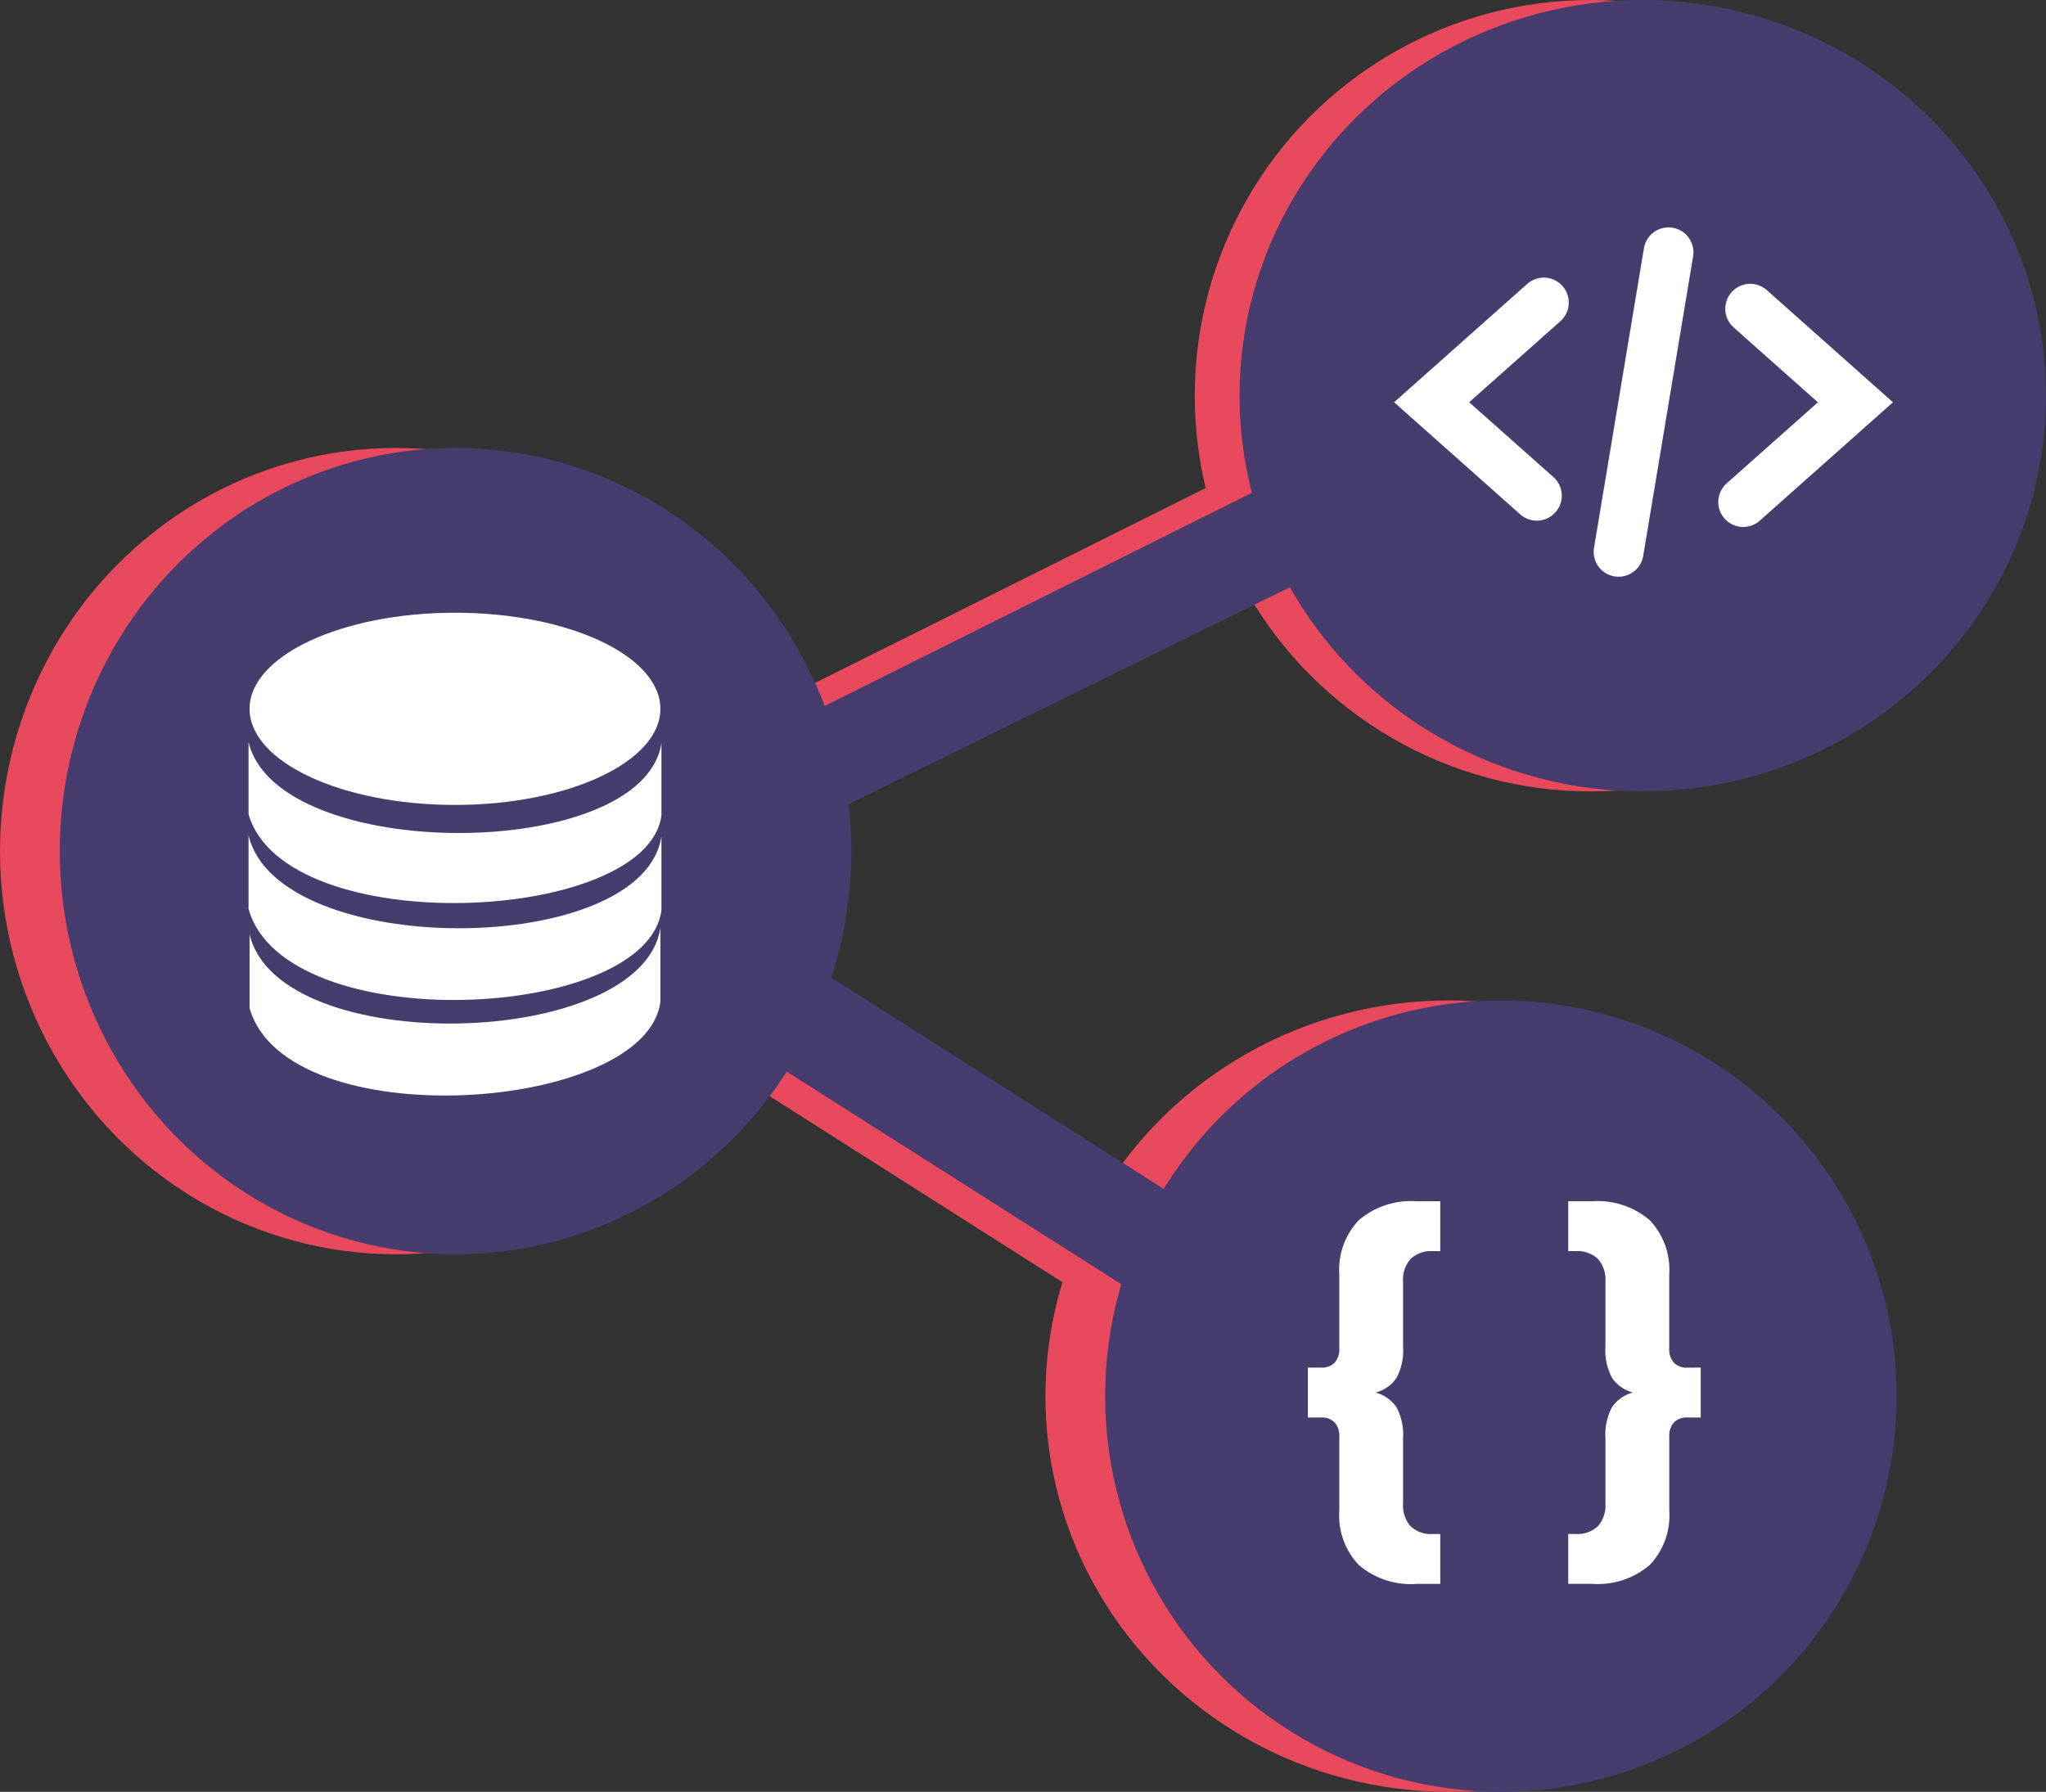 <?xml version="1.0" encoding="UTF-8"?> <svg xmlns="http://www.w3.org/2000/svg" width="137" height="120" viewBox="0 0 137 120"><rect x="0" y="0" width="137" height="120" fill="#333333" stroke="none"/><g id="fullstack-development-icon" transform="translate(-763 -681)"><g id="Group_60120" data-name="Group 60120" transform="translate(763 681)"><g id="_0e94c2a3cbdf780a346bdf53b950d435" data-name="0e94c2a3cbdf780a346bdf53b950d435" transform="translate(20.639 13.232)"><path id="Path_205006" data-name="Path 205006" d="M134.948,68.261a13.864,13.864,0,0,0-13.805,13.812c0,.387.082.753.115,1.133L77.172,105.2a15.727,15.727,0,0,0-4.694-4.161,14.1,14.1,0,0,0-6.543-1.683,13.8,13.8,0,1,0,0,27.591,13.689,13.689,0,0,0,9.134-3.559l35.882,22.8a13.539,13.539,0,0,0-.148,1.463,13.945,13.945,0,1,0,2.656-8.049l-34.54-21.969a13.559,13.559,0,0,0,.822-4.5c0-1.507.447-.507-.007-1.867L123.5,89.752a13.8,13.8,0,1,0,11.446-21.49Zm0,6.91a6.9,6.9,0,1,1-6.9,6.9A6.857,6.857,0,0,1,134.948,75.171ZM65.935,106.253a6.889,6.889,0,1,1-6.9,6.876A6.828,6.828,0,0,1,65.935,106.253Zm58.673,34.493a6.906,6.906,0,1,1-6.9,6.9A6.851,6.851,0,0,1,124.608,140.747Z" transform="translate(-52.123 -68.261)" fill="#e9495d"></path></g><g id="Group_60116" data-name="Group 60116" transform="translate(79.584)"><circle id="Ellipse_638" data-name="Ellipse 638" cx="26.5" cy="26.5" r="26.5" transform="translate(0.416)" fill="#e9495d"></circle><path id="_4d248dd9a096122d1f410ee5e4d22280" data-name="4d248dd9a096122d1f410ee5e4d22280" d="M9.547,24.42A1.664,1.664,0,0,1,8.439,24L-.008,16.491,8.908,8.565a1.669,1.669,0,0,1,2.217,2.5L5.018,16.491,10.657,21.5A1.67,1.67,0,0,1,9.549,24.42Zm14.932,0,8.916-7.926L24.948,8.982a1.669,1.669,0,1,0-2.217,2.5l5.639,5.013-6.108,5.428a1.67,1.67,0,1,0,2.216,2.5Zm-7.808,2.365L20.009,6.75a1.669,1.669,0,1,0-3.292-.55L13.379,26.232a1.669,1.669,0,0,0,1.372,1.922,1.771,1.771,0,0,0,.276.022,1.67,1.67,0,0,0,1.644-1.394Z" transform="translate(10.042 10.448)" fill="#e9495d"></path></g><g id="Group_60117" data-name="Group 60117" transform="translate(70.258 66.527)"><ellipse id="Ellipse_639" data-name="Ellipse 639" cx="27" cy="26.5" rx="27" ry="26.5" transform="translate(-0.258 0.473)" fill="#e9495d"></ellipse><path id="Path_205008" data-name="Path 205008" d="M49.769,13.906a3.924,3.924,0,0,1-.438,2.081,2.451,2.451,0,0,1-1.4.986,2.451,2.451,0,0,1,1.4.986,3.924,3.924,0,0,1,.438,2.081v4.38a2.072,2.072,0,0,0,.506,1.506,1.991,1.991,0,0,0,1.492.52h.493v3.34H50.672a5.372,5.372,0,0,1-3.86-1.259A4.809,4.809,0,0,1,45.5,24.884V19.929a1.333,1.333,0,0,0-.315-.958,1.174,1.174,0,0,0-.89-.329h-.9V15.3h.9a1.174,1.174,0,0,0,.89-.329,1.333,1.333,0,0,0,.315-.958V9.06a4.809,4.809,0,0,1,1.314-3.641,5.372,5.372,0,0,1,3.86-1.259H52.26V7.5h-.493a1.991,1.991,0,0,0-1.492.52,2.072,2.072,0,0,0-.506,1.506ZM69.7,15.3v3.34h-.9a1.174,1.174,0,0,0-.89.329,1.333,1.333,0,0,0-.315.958v4.955a4.809,4.809,0,0,1-1.314,3.641,5.372,5.372,0,0,1-3.86,1.259H60.829v-3.34h.493a1.991,1.991,0,0,0,1.492-.52,2.072,2.072,0,0,0,.506-1.506v-4.38a3.924,3.924,0,0,1,.438-2.081,2.451,2.451,0,0,1,1.4-.986,2.451,2.451,0,0,1-1.4-.986,3.924,3.924,0,0,1-.438-2.081V9.526a2.072,2.072,0,0,0-.506-1.506,1.991,1.991,0,0,0-1.492-.52h-.493V4.16h1.588a5.372,5.372,0,0,1,3.86,1.259A4.809,4.809,0,0,1,67.591,9.06v4.955a1.333,1.333,0,0,0,.315.958,1.174,1.174,0,0,0,.89.329Z" transform="translate(-29.809 9.763)" fill="#e9495d"></path></g><g id="Group_60118" data-name="Group 60118" transform="translate(0 30.466)"><ellipse id="Ellipse_640" data-name="Ellipse 640" cx="26.5" cy="27" rx="26.5" ry="27" transform="translate(0 -0.465)" fill="#e9495d"></ellipse><g id="database" transform="translate(12.912 10.569)"><path id="Path_205009" data-name="Path 205009" d="M13.822,0c7.6,0,13.754,2.884,13.754,6.436s-6.16,6.436-13.754,6.436S.068,9.988.068,6.436,6.228,0,13.822,0ZM.068,21.532v4.942c2.447,8.691,26.623,7.012,27.51-.445V21.092C26.37,29.278,2,29.867.068,21.532ZM0,8.667v4.826c2.447,8.488,26.757,7.341,27.647.061V8.731c-1.21,8-25.713,8.078-27.647-.063ZM0,14.9v4.942c2.447,8.691,26.757,7.518,27.647.061V14.969C26.436,23.155,1.934,23.239,0,14.9Z" fill="#e9495d" fill-rule="evenodd"></path></g></g></g><g id="Group_60119" data-name="Group 60119" transform="translate(766.731 681)"><g id="_0e94c2a3cbdf780a346bdf53b950d435-2" data-name="0e94c2a3cbdf780a346bdf53b950d435" transform="translate(20.639 13.232)"><path id="Path_205006-2" data-name="Path 205006" d="M134.948,68.261a13.864,13.864,0,0,0-13.805,13.812c0,.387.082.753.115,1.133L77.172,105.2a15.727,15.727,0,0,0-4.694-4.161,14.1,14.1,0,0,0-6.543-1.683,13.8,13.8,0,1,0,0,27.591,13.689,13.689,0,0,0,9.134-3.559l35.882,22.8a13.539,13.539,0,0,0-.148,1.463,13.945,13.945,0,1,0,2.656-8.049l-34.54-21.969a13.559,13.559,0,0,0,.822-4.5c0-1.507.447-.507-.007-1.867L123.5,89.752a13.8,13.8,0,1,0,11.446-21.49Zm0,6.91a6.9,6.9,0,1,1-6.9,6.9A6.857,6.857,0,0,1,134.948,75.171ZM65.935,106.253a6.889,6.889,0,1,1-6.9,6.876A6.828,6.828,0,0,1,65.935,106.253Zm58.673,34.493a6.906,6.906,0,1,1-6.9,6.9A6.851,6.851,0,0,1,124.608,140.747Z" transform="translate(-52.123 -68.261)" fill="#463c6e"></path></g><g id="Group_60116-2" data-name="Group 60116" transform="translate(79.584)"><ellipse id="Ellipse_638-2" data-name="Ellipse 638" cx="27" cy="26.5" rx="27" ry="26.5" transform="translate(-0.315)" fill="#463c6e"></ellipse><path id="_4d248dd9a096122d1f410ee5e4d22280-2" data-name="4d248dd9a096122d1f410ee5e4d22280" d="M9.547,24.42A1.664,1.664,0,0,1,8.439,24L-.008,16.491,8.908,8.565a1.669,1.669,0,0,1,2.217,2.5L5.018,16.491,10.657,21.5A1.67,1.67,0,0,1,9.549,24.42Zm14.932,0,8.916-7.926L24.948,8.982a1.669,1.669,0,1,0-2.217,2.5l5.639,5.013-6.108,5.428a1.67,1.67,0,1,0,2.216,2.5Zm-7.808,2.365L20.009,6.75a1.669,1.669,0,1,0-3.292-.55L13.379,26.232a1.669,1.669,0,0,0,1.372,1.922,1.771,1.771,0,0,0,.276.022,1.67,1.67,0,0,0,1.644-1.394Z" transform="translate(10.042 10.448)" fill="#fff"></path></g><g id="Group_60117-2" data-name="Group 60117" transform="translate(70.258 66.527)"><circle id="Ellipse_639-2" data-name="Ellipse 639" cx="26.5" cy="26.5" r="26.5" transform="translate(0.011 0.473)" fill="#463c6e"></circle><path id="Path_205008-2" data-name="Path 205008" d="M49.769,13.906a3.924,3.924,0,0,1-.438,2.081,2.451,2.451,0,0,1-1.4.986,2.451,2.451,0,0,1,1.4.986,3.924,3.924,0,0,1,.438,2.081v4.38a2.072,2.072,0,0,0,.506,1.506,1.991,1.991,0,0,0,1.492.52h.493v3.34H50.672a5.372,5.372,0,0,1-3.86-1.259A4.809,4.809,0,0,1,45.5,24.884V19.929a1.333,1.333,0,0,0-.315-.958,1.174,1.174,0,0,0-.89-.329h-.9V15.3h.9a1.174,1.174,0,0,0,.89-.329,1.333,1.333,0,0,0,.315-.958V9.06a4.809,4.809,0,0,1,1.314-3.641,5.372,5.372,0,0,1,3.86-1.259H52.26V7.5h-.493a1.991,1.991,0,0,0-1.492.52,2.072,2.072,0,0,0-.506,1.506ZM69.7,15.3v3.34h-.9a1.174,1.174,0,0,0-.89.329,1.333,1.333,0,0,0-.315.958v4.955a4.809,4.809,0,0,1-1.314,3.641,5.372,5.372,0,0,1-3.86,1.259H60.829v-3.34h.493a1.991,1.991,0,0,0,1.492-.52,2.072,2.072,0,0,0,.506-1.506v-4.38a3.924,3.924,0,0,1,.438-2.081,2.451,2.451,0,0,1,1.4-.986,2.451,2.451,0,0,1-1.4-.986,3.924,3.924,0,0,1-.438-2.081V9.526a2.072,2.072,0,0,0-.506-1.506,1.991,1.991,0,0,0-1.492-.52h-.493V4.16h1.588a5.372,5.372,0,0,1,3.86,1.259A4.809,4.809,0,0,1,67.591,9.06v4.955a1.333,1.333,0,0,0,.315.958,1.174,1.174,0,0,0,.89.329Z" transform="translate(-29.809 9.763)" fill="#fff"></path></g><g id="Group_60118-2" data-name="Group 60118" transform="translate(0 30.466)"><ellipse id="Ellipse_640-2" data-name="Ellipse 640" cx="26.5" cy="27" rx="26.5" ry="27" transform="translate(0.27 -0.465)" fill="#463c6e"></ellipse><g id="database-2" data-name="database" transform="translate(12.912 10.569)"><path id="Path_205009-2" data-name="Path 205009" d="M13.822,0c7.6,0,13.754,2.884,13.754,6.436s-6.16,6.436-13.754,6.436S.068,9.988.068,6.436,6.228,0,13.822,0ZM.068,21.532v4.942c2.447,8.691,26.623,7.012,27.51-.445V21.092C26.37,29.278,2,29.867.068,21.532ZM0,8.667v4.826c2.447,8.488,26.757,7.341,27.647.061V8.731c-1.21,8-25.713,8.078-27.647-.063ZM0,14.9v4.942c2.447,8.691,26.757,7.518,27.647.061V14.969C26.436,23.155,1.934,23.239,0,14.9Z" fill="#fff" fill-rule="evenodd"></path></g></g></g></g></svg> 